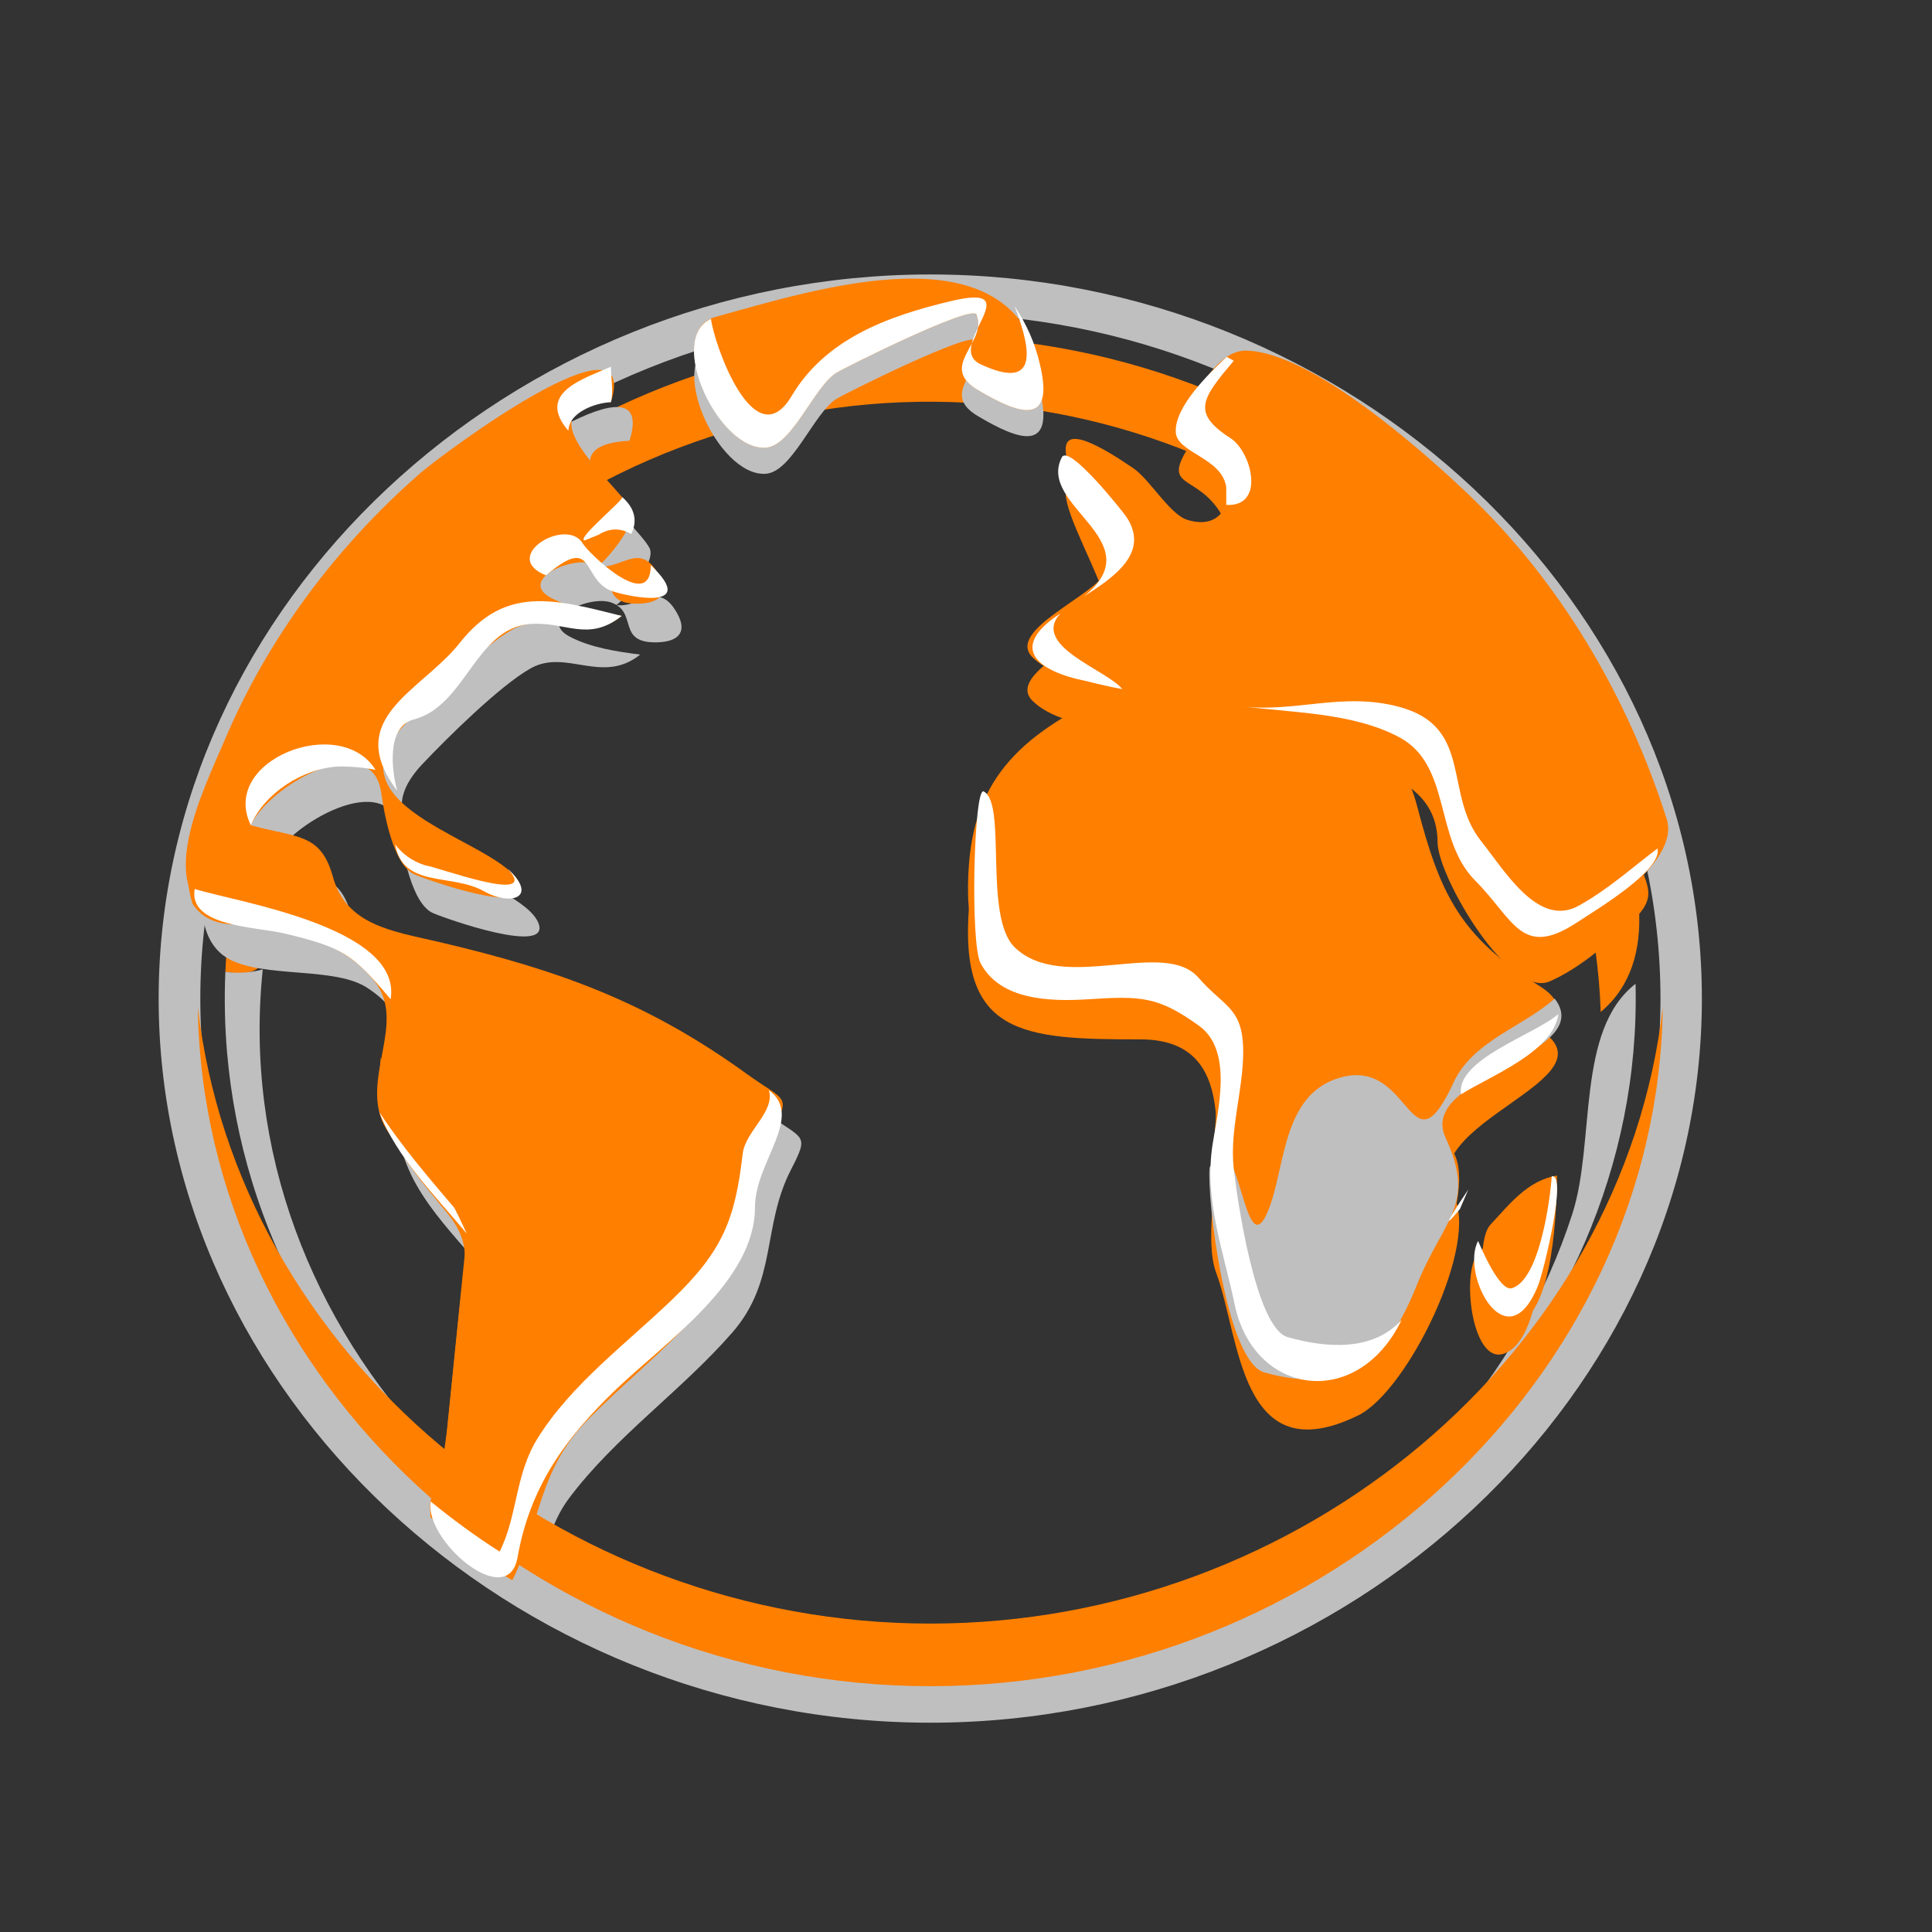 <?xml version="1.0"?><svg width="131.543" height="131.543" xmlns="http://www.w3.org/2000/svg">
 <rect width="100%" height="100%" fill="#333333" stroke="none"/>
 <title>orange  grey globe</title>

 <g>
  <title>Layer 1</title>
  <g id="g3">
   <path d="m13.639,67.998c0,-25.424 22.617,-46.649 49.708,-46.649c27.085,0 49.709,21.23 49.709,46.649l0,0c0.001,25.412 -22.632,46.649 -49.709,46.649c-27.086,0.001 -49.708,-21.231 -49.708,-46.649l0,0l0,0m49.708,-49.311c-28.601,0 -52.545,22.47 -52.545,49.311c0,26.84 23.949,49.295 52.545,49.295c28.597,0 52.528,-22.458 52.528,-49.295c0,-26.836 -23.928,-49.311 -52.528,-49.311" fill="#bfbfbf" id="path10"/>
   <path d="m63.347,22.912c-25.426,0 -46.988,19.404 -48.003,43.258c3.314,0.529 2.622,-1.402 3.078,-3.737c0.566,-2.894 1.452,-5.735 2.642,-8.458c2.096,-4.801 5.13,-9.23 8.904,-13.018c8.126,-8.162 19.519,-13.096 31.414,-13.568c25.07,-0.995 46.845,17.958 47.604,41.513c8.205,-6.859 -4.881,-26.068 -10.759,-31.897c-9.02,-8.943 -21.758,-14.093 -34.88,-14.093" fill="#ff7f00" id="path19"/>
   <path d="m63.938,113.065c-0.788,0.004 -0.788,0.004 0,0m-1.185,0c0.791,0.004 0.791,0.004 0,0m48.606,-46.081c-4.079,3.166 -2.723,10.769 -4.307,15.671c-1.785,5.54 -4.788,10.716 -8.761,15.144c-8.492,9.466 -21.165,15.108 -34.353,15.266c26.357,-0.3 48.023,-21.352 47.421,-46.081m-93.47,-0.98c-0.844,0.227 -1.692,0.282 -2.545,0.167c-0.079,1.832 -0.039,3.67 0.117,5.497c0.257,2.977 0.826,5.926 1.705,8.795c1.874,6.121 5.152,11.839 9.544,16.692c8.942,9.882 22.23,15.755 36.044,15.913c-26.397,-0.316 -47.439,-22.414 -44.864,-47.063" fill="#bfbfbf" id="path21"/>
   <path d="m97.879,57.35c0,2.29 4.866,10.694 7.651,9.462c1.978,-0.875 3.704,-2.391 5.279,-3.79c2.373,-2.106 1.262,-2.582 0.294,-5.631c-2.416,-7.608 -5.627,-15.241 -11.551,-21.08c-2.833,-2.791 -10.308,-9.333 -14.648,-9.474c-1.593,-0.05 -2.643,1.69 -3.376,2.717c-2.776,3.887 -0.379,2.51 1.439,5.159c1.297,1.888 0.473,4.467 -2.136,3.643c-1.192,-0.377 -2.548,-2.748 -3.664,-3.51c-9.655,-6.598 -1.005,5.082 -1.873,7.043c-0.719,1.627 -6.88,4.013 -4.976,5.846c1.485,1.432 4.11,1.692 6.081,2.025c-6.197,2.795 -9.924,5.628 -10.423,11.989c-0.682,8.721 3.61,9.023 11.665,9.018c8.556,-0.006 3.589,11.672 5.162,15.888c1.645,4.407 1.586,13.668 9.664,9.719c3.402,-1.663 8.325,-11.826 6.478,-14.986c-2.919,-4.99 11.357,-7.894 5.845,-11.308c-5.469,-3.387 -6.767,-6.376 -8.296,-12.197c-0.508,-1.939 -1.426,-3.767 -3.578,-4.458c-1.438,-0.463 -3.039,-0.427 -4.526,-0.28c-3.222,0.323 -1.866,0.061 -4.035,-2.121c4.353,0.636 13.523,0.344 13.523,6.327" fill="#ff7f00" id="path23"/>
   <path d="m105.164,82.018c-2.001,0.321 -3.265,1.991 -4.523,3.337c-1.161,1.241 -0.437,7.51 1.724,6.82c2.635,-0.824 2.788,-8.194 2.799,-10.157" fill="#ff7f00" id="path25"/>
   <path d="m42.859,30.014c1.998,-6.361 -9.99,2.368 -11.403,3.51c-5.418,4.382 -9.927,9.758 -13.118,15.769c-1.711,3.22 -6.829,12.206 -3.405,15.529c2.017,1.959 7.57,0.849 10.018,2.402c3.479,2.208 2.418,4.948 2.151,8.171c-0.377,4.574 2.862,7.606 5.764,11.02c0.971,1.141 -0.399,5.98 -0.541,7.364c-0.326,3.22 -0.652,6.44 -0.979,9.659c0.011,-0.205 0.12,-0.335 0.327,-0.393c1.472,1.459 2.658,3.052 4.683,4.337c0.919,-1.831 1.067,-3.609 2.384,-5.366c3.151,-4.205 7.655,-7.318 11.112,-11.28c3.093,-3.547 2.019,-7.229 3.995,-11.082c1.288,-2.51 0.885,-2.004 -1.737,-3.901c-6.754,-4.884 -12.753,-7.066 -20.997,-8.994c-3.095,-0.723 -6.271,-1.115 -7.186,-4.432c-0.82,-2.978 -2.418,-2.637 -5.584,-3.502c1.27,-2.786 8.258,-6.654 8.877,-2.205c0.191,1.369 0.808,4.914 2.262,5.549c0.914,0.399 7.987,2.881 7.189,0.712c-1.11,-3.016 -13.403,-5.046 -7.913,-10.856c1.62,-1.717 5.25,-5.32 7.361,-6.513c2.427,-1.374 4.867,1.136 7.474,-0.945c-1.589,-0.198 -3.377,-0.471 -4.79,-1.214c-2.286,-1.201 1.295,-2.834 2.776,-2.342c1.924,0.641 0.329,2.799 3.177,2.723c1.347,-0.035 2.064,-0.633 1.39,-1.897c-1.293,-2.43 -2.512,-0.406 -4.217,-0.642c0.209,0.029 2.843,-2.864 2.29,-3.889c-0.981,-1.817 -7.71,-6.968 -1.359,-7.295" fill="#bfbfbf" id="path27"/>
   <path d="m48.687,23.364c-3.48,0.978 0.146,9.121 3.453,8.894c1.798,-0.125 3.275,-4.142 4.807,-5.099c0.531,-0.334 9.236,-4.688 9.534,-3.968c0.796,1.916 -2.652,3.501 0.089,5.133c2.767,1.645 5.275,2.577 4.23,-1.766c-2.214,-9.276 -15.117,-5.13 -22.113,-3.194" fill="#bfbfbf" id="path29"/>
   <path d="m32.578,84c0.418,0 0.544,16.409 -1.8,16.409c0.146,0 0.669,-16.409 1.8,-16.409" fill="#ffffff" id="path31"/>
   <path d="m63.34,110.544c-25.251,0 -47.154,-18.383 -49.869,-41.963c0.331,25.284 22.929,46.226 49.869,46.226c26.942,0 49.539,-20.941 49.873,-46.226c-2.716,23.58 -24.621,41.963 -49.873,41.963" fill="#ff7f00" id="path33"/>
   <path d="m97.879,54.386c0,2.197 4.787,10.581 7.496,9.511c2.731,-1.077 9.079,-5.061 8.105,-8.13c-2.618,-8.242 -7.198,-16.151 -13.681,-22.28c-2.933,-2.773 -10.467,-9.472 -14.894,-9.614c-1.593,-0.051 -2.643,1.69 -3.376,2.717c-2.776,3.888 -0.379,2.51 1.439,5.159c1.297,1.888 0.473,4.467 -2.136,3.643c-1.193,-0.376 -2.548,-2.748 -3.664,-3.51c-9.655,-6.598 -1.005,5.082 -1.873,7.043c-0.719,1.627 -6.88,4.013 -4.976,5.846c1.485,1.431 4.111,1.692 6.081,2.025c-6.197,2.796 -9.924,5.628 -10.423,11.989c-0.682,8.72 3.61,9.023 11.665,9.018c8.556,-0.006 3.589,11.672 5.162,15.887c1.645,4.407 1.586,13.668 9.664,9.719c3.402,-1.663 8.324,-11.826 6.478,-14.986c-2.919,-4.991 11.357,-7.894 5.845,-11.308c-5.469,-3.387 -6.767,-6.377 -8.296,-12.197c-0.508,-1.938 -1.426,-3.767 -3.578,-4.458c-1.438,-0.463 -3.039,-0.427 -4.526,-0.28c-3.222,0.323 -1.866,0.061 -4.035,-2.121c4.352,0.634 13.522,0.343 13.522,6.326" fill="#ff7f00" id="path35"/>
   <path d="m106.006,80.042c-2.001,0.322 -3.265,1.991 -4.524,3.337c-1.16,1.241 -0.437,7.511 1.725,6.821c2.634,-0.825 2.788,-8.195 2.799,-10.158" fill="#ff7f00" id="path37"/>
   <path d="m105.652,80.093c-0.103,1.525 -0.812,7.027 -2.702,7.613c-0.87,0.28 -2.172,-2.924 -2.313,-3.209c-1.215,2.26 1.955,8.337 4.092,3.011c0.367,-0.915 2.014,-7.648 0.923,-7.414" fill="#ffffff" id="path39"/>
   <path d="m41.596,27.379c2.062,-6.564 -11.526,3.564 -12.992,4.845c-5.771,5.048 -10.385,11.266 -13.301,18.153c-1.424,3.363 -5.285,10.935 0.196,12.249c4.099,0.983 7.411,1.01 9.985,4.17c2.309,2.836 -1.081,6.782 0.772,10.002c1.391,2.419 5.71,5.448 5.428,8.219c-0.411,4.053 -0.821,8.106 -1.232,12.159c-0.121,1.184 -0.387,2.439 -0.368,3.631c0.012,0.823 -0.938,1.24 -0.772,2.504c1.752,1.486 3.614,2.858 5.57,4.1c1.229,-2.448 1.037,-5.215 2.57,-7.692c2.798,-4.518 7.644,-7.608 11.138,-11.616c3.093,-3.546 2.018,-7.229 3.995,-11.081c1.288,-2.51 0.885,-2.005 -1.737,-3.901c-6.754,-4.885 -12.752,-7.066 -20.998,-8.995c-3.094,-0.723 -6.27,-1.115 -7.185,-4.432c-0.821,-2.978 -2.418,-2.637 -5.585,-3.503c1.27,-2.786 8.258,-6.653 8.878,-2.205c0.191,1.37 0.808,4.914 2.262,5.549c0.915,0.4 7.987,2.881 7.189,0.712c-1.11,-3.016 -13.402,-5.046 -7.913,-10.855c1.62,-1.717 5.25,-5.32 7.361,-6.513c2.429,-1.374 4.868,1.136 7.475,-0.945c-1.589,-0.198 -3.377,-0.471 -4.79,-1.214c-2.286,-1.201 1.295,-2.834 2.775,-2.342c1.925,0.64 0.33,2.798 3.177,2.723c1.348,-0.035 2.064,-0.633 1.39,-1.897c-1.293,-2.43 -2.512,-0.406 -4.217,-0.642c0.208,0.029 2.842,-2.864 2.29,-3.888c-0.979,-1.817 -7.709,-6.968 -1.358,-7.296" fill="#ff7f00" id="path41"/>
   <path d="m48.687,21.586c-3.48,0.978 0.146,9.122 3.453,8.895c1.798,-0.125 3.275,-4.142 4.807,-5.099c0.531,-0.334 9.236,-4.688 9.534,-3.969c0.796,1.915 -2.652,3.501 0.089,5.133c2.767,1.645 5.275,2.578 4.23,-1.766c-2.214,-9.276 -15.117,-5.13 -22.113,-3.194" fill="#ff7f00" id="path43"/>
   <path d="m70.799,24.78c-0.328,-1.411 -0.904,-2.724 -1.727,-3.941c1.301,3.338 1.445,5.706 -2.3,3.966c-2.573,-1.193 3.523,-5.628 -2.025,-4.305c-4.413,1.05 -8.556,2.609 -10.848,6.461c-2.535,4.264 -5.282,-3.509 -5.491,-5.253c-3.051,1.393 0.537,8.992 3.731,8.773c1.798,-0.125 3.275,-4.142 4.807,-5.099c0.531,-0.334 9.236,-4.688 9.534,-3.969c0.796,1.915 -2.652,3.501 0.089,5.133c2.767,1.645 5.276,2.577 4.23,-1.767" fill="#ffffff" id="path45"/>
   <path d="m48.067,85.894c-0.346,-0.018 -0.502,-4.745 -0.91,-5.375c-1.945,-2.998 -6.308,-0.263 -8.416,1.039c-7.548,4.66 -10.434,-3.652 -12.817,-9.543c-0.48,4.646 1.508,6.914 4.461,10.497c1.855,2.253 1.215,3.506 0.921,6.409c-0.349,3.441 -0.698,6.883 -1.046,10.325c-0.07,0.693 0.028,1.45 -0.433,1.983c-2.304,2.686 3.178,5.177 5.053,6.368c1.979,-3.943 1.701,-7.458 5.221,-11.01c4.818,-4.853 10.655,-8.57 11.385,-15.526c-1.626,-0.272 -1.57,4.928 -3.419,4.832m-34.964,-24.367c0.6,0.954 1.632,1.414 2.892,1.411c-1.137,-1.921 -2.908,-2.319 -3.216,-4.488c-0.081,1.044 0.026,2.069 0.324,3.077" fill="#ff7f00" id="path47"/>
   <path d="m99.081,73.464c-3.12,6.894 -2.86,-1.509 -7.824,-0.097c-3.994,1.133 -3.711,6.095 -4.902,9.037c-1.705,4.219 -1.921,-6.731 -3.999,-2.914c-0.202,2.052 1.123,13.222 3.732,13.956c5.768,1.624 8.406,-1.032 10.38,-5.952c1.823,-4.545 4.082,-5.421 1.947,-10.052c-1.935,-4.189 10.388,-5.614 7.438,-9.45c-2.179,1.923 -5.346,2.8 -6.771,5.474m14.034,-14.704c-0.037,0.173 -0.012,0.054 0,0" fill="#bfbfbf" id="path49"/>
   <path d="m37.175,39.174c3.29,-2.78 2.416,0.078 4.296,0.994c0.646,0.314 6.369,1.684 2.84,-1.689c-0.005,3.316 -4.289,-0.879 -4.623,-1.459c-1.081,-1.881 -5.707,0.873 -2.514,2.154m-8.199,19.752c-0.861,-0.268 -1.551,-0.747 -2.074,-1.437c0.546,3.009 3.835,1.947 6.051,3.193c1.84,1.034 3.755,0.438 1.597,-1.553c2.422,2.6 -5.041,-0.196 -5.574,-0.203m-0.812,-9.938c3.531,-0.902 4.188,-6.164 7.882,-6.496c2.442,-0.22 3.977,1.284 6.282,-0.556c-4.621,-1.162 -7.929,-2.087 -11.029,1.843c-2.594,3.283 -8.012,5.106 -4.249,10.066c-0.356,-1.21 -0.792,-4.369 1.114,-4.857m-5.114,3.202c0.849,-0.01 1.688,0.063 2.519,0.223c-2.408,-3.854 -10.657,-0.66 -8.489,3.78c0.884,-2.148 3.536,-3.895 5.971,-4.003m29.3,22.035c0.444,1.468 -1.604,2.786 -1.784,4.334c-0.511,4.409 -1.324,6.579 -4.767,9.891c-3.146,3.029 -6.917,5.801 -9.21,9.503c-1.534,2.476 -1.341,5.242 -2.571,7.69c-1.642,-1.042 -3.201,-2.197 -4.698,-3.413c-0.434,2.671 5.258,7.534 5.917,3.811c0.837,-4.746 3.189,-8.082 6.77,-11.501c3.36,-3.211 9.397,-7.313 9.397,-12.344c0,-3.106 3.372,-6.156 0.946,-7.971m-21.422,8.006c-1.788,-2.093 -3.593,-4.22 -5.099,-6.504c1.149,3.046 3.852,5.746 5.958,8.271c-0.286,-0.588 -0.551,-1.189 -0.859,-1.767m-17.674,-21.702c-0.436,2.573 4.178,2.563 6.106,3.026c4.023,0.965 4.626,1.392 7.238,4.481c0.801,-4.917 -10.485,-6.62 -13.343,-7.507m27.483,-24.111c0.746,-0.466 1.492,-0.486 2.242,-0.06c0.441,-0.914 0.239,-1.75 -0.609,-2.509c0.003,0.277 -3.168,2.863 -2.566,2.947c0.312,-0.127 0.622,-0.253 0.933,-0.379m0.859,-9.037c0.177,-0.743 0,-1.647 0,-2.413c-1.852,0.826 -5.139,1.779 -2.896,4.364c0.022,-1.247 1.81,-1.897 2.896,-1.951" fill="#ffffff" id="path51"/>
   <path d="m73.792,40.617c1.984,-1.278 4.563,-2.967 2.883,-5.448c-0.231,-0.341 -3.895,-4.969 -4.378,-4.033c-1.728,3.336 6.246,5.676 1.495,9.481m0.208,5.765c0.798,0.207 1.601,0.386 2.412,0.539c-1.027,-1.311 -6.253,-2.942 -4.21,-5.157c-3.466,2.26 -1.801,3.901 1.798,4.618m9.489,-13.226c0.002,0.408 0.002,0.814 0.003,1.222c2.698,0.146 1.722,-3.623 0.288,-4.545c-2.708,-1.743 -1.923,-2.716 0.223,-5.272c-0.006,-0.002 -0.483,-0.261 -0.483,-0.262c-1.231,1.156 -3.561,3.408 -3.466,5.136c0.08,1.404 3.138,1.727 3.435,3.721m15.912,49.162c0.19,-0.444 0.382,-0.887 0.573,-1.329c-1.54,2.29 -1.73,2.734 -0.573,1.329m-11.723,8.726c-2.208,-0.622 -3.469,-9.588 -3.677,-11.481c-0.292,-2.659 0.644,-5.3 0.644,-7.959c0,-3.032 -1.326,-3.043 -3.04,-5.033c-2.352,-2.717 -9.215,1.099 -12.509,-2.061c-2.157,-2.069 -0.518,-9.817 -2.122,-10.624c-0.665,-0.335 -0.932,10.317 -0.216,11.684c1.332,2.544 4.741,2.633 7.365,2.465c3.584,-0.232 4.739,-0.188 7.516,1.808c2.354,1.692 1.267,5.814 0.918,8.092c-0.583,3.822 0.734,7.158 1.504,10.87c1.292,6.241 8.377,7.258 11.377,1.052c-1.966,2.181 -5.139,1.925 -7.758,1.187m25.176,-33.278c-1.747,1.322 -3.419,2.827 -5.375,3.904c-2.747,1.516 -5.016,-2.37 -6.638,-4.402c-2.568,-3.217 -0.514,-7.749 -5.526,-9.126c-3.959,-1.085 -7.273,0.46 -10.958,-0.082c3.574,0.483 7.676,0.431 10.879,2.118c3.622,1.909 2.366,6.925 5.202,9.778c2.643,2.657 3.148,5.312 6.883,2.881c1.501,-0.979 5.873,-3.604 5.533,-5.071m-13.38,16.746c1.961,-1.247 6.295,-2.878 6.625,-5.473c-1.524,1.377 -7.002,3.084 -6.625,5.473" fill="#ffffff" id="path53"/>
  </g>
 </g>
</svg>